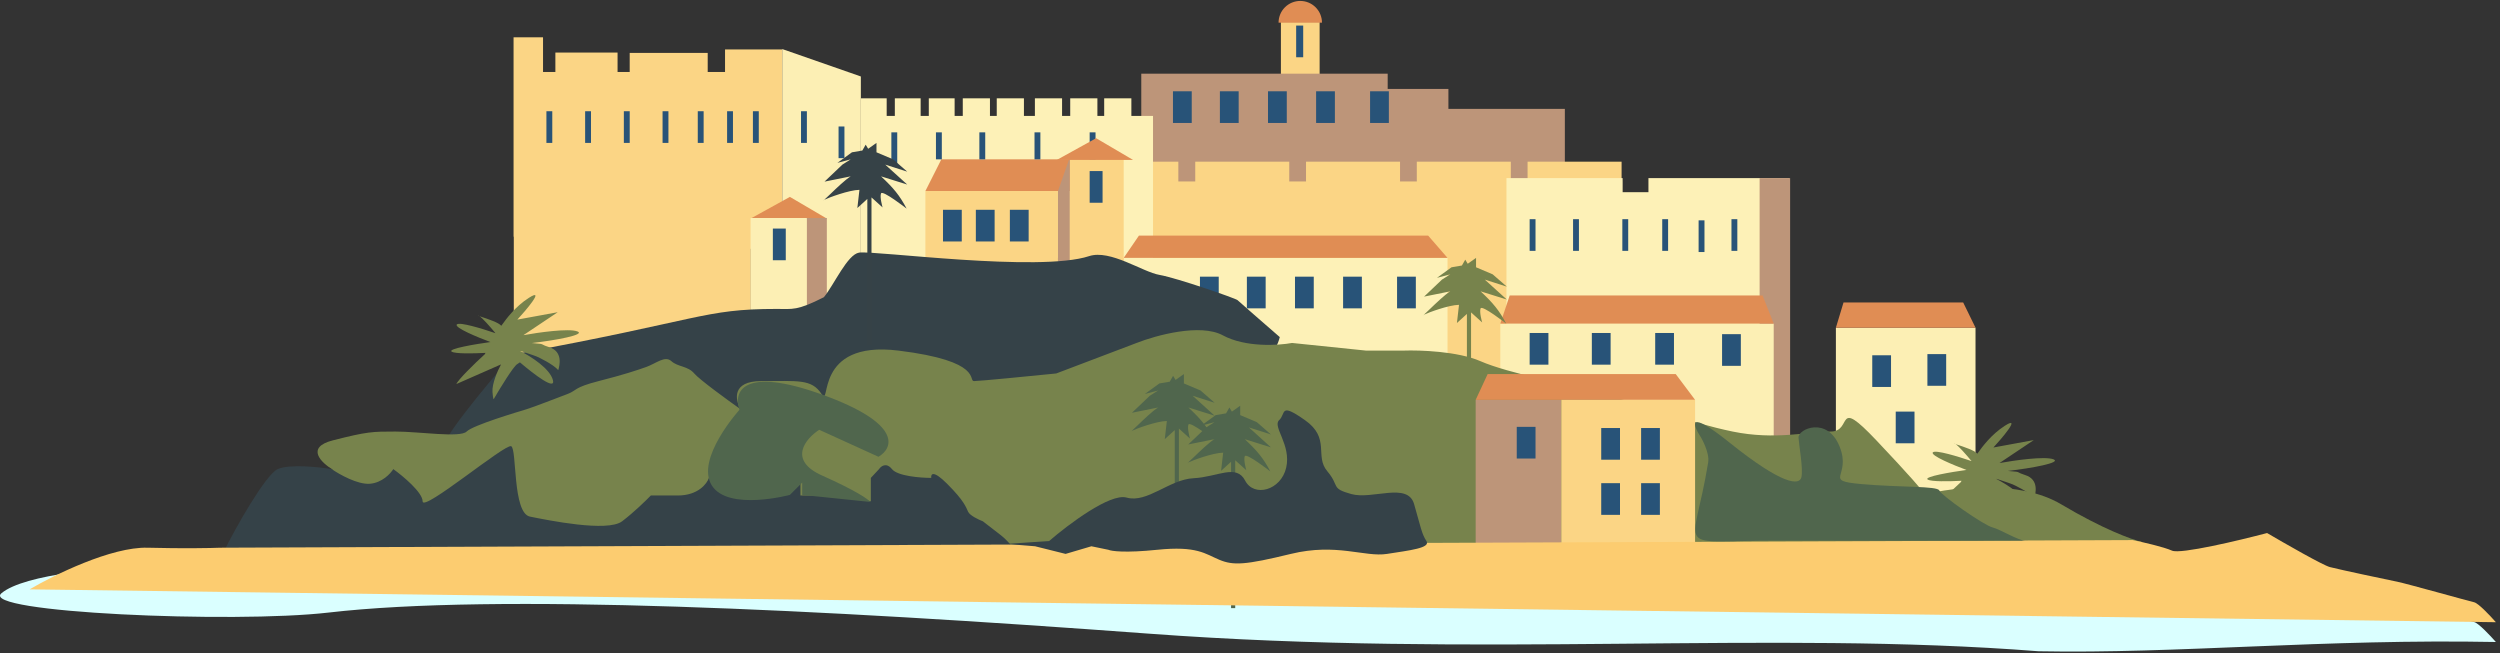 <?xml version="1.0" encoding="UTF-8"?> <svg xmlns="http://www.w3.org/2000/svg" width="593" height="155" viewBox="0 0 593 155" fill="none"><rect x="0" y="0" width="593" height="155" fill="#333333" stroke="none"/><path d="M34.983 134.609C26.411 134.387 5.762 136.133 0.342 140.719C-5.078 145.305 55.385 147.911 77.886 145.305C117.492 140.719 193.785 144.472 272.58 150.308C351.375 156.145 419.747 149.474 483.534 154.477C516.151 155.115 551.622 151.493 592.023 152.282C590.724 150.798 587.876 147.774 586.874 147.551C585.621 147.273 570.732 143.098 568.644 142.681C566.557 142.263 554.729 139.758 552.642 139.202C550.972 138.756 542.019 133.635 537.752 131.131C531.072 132.893 517.213 136.196 515.209 135.305C513.205 134.415 508.158 133.264 505.885 132.8L52.238 134.609C50.058 134.702 43.555 134.832 34.983 134.609Z" fill="#DAFFFF"></path><rect x="303.831" y="5.232" width="9.184" height="19.203" fill="#FBD585"></rect><rect x="435.473" y="77.732" width="33.119" height="44.53" fill="#FCEFB4"></rect><path d="M437.282 71.749H465.669L468.592 77.732H435.473L437.282 71.749Z" fill="#E08D54"></path><path fill-rule="evenodd" clip-rule="evenodd" d="M270.712 17.478H329.158V21.096H343.563V25.827H371.183V63.399H272.104V54.772H270.712V17.478Z" fill="#BD9579"></path><path fill-rule="evenodd" clip-rule="evenodd" d="M305.813 38.351H283.513V43.042H279.501V38.352H257.139V43.042H257.007V88.685H384.752V43.042H384.641V38.351H362.34V43.042H358.365V38.351H336.064V43.042H332.089V38.351H309.789V43.042H305.813V38.351Z" fill="#FBD585"></path><path fill-rule="evenodd" clip-rule="evenodd" d="M121.816 8.85H128.806V17.074H131.736V12.468H146.486V17.074H149.364V12.551H167.867V17.074H171.979V11.729H185.548V59.014H178.091V84.147H121.872V56.135H121.816V8.85Z" fill="#FBD585"></path><path d="M185.549 11.633L204.196 18.139V73.975H185.549V11.633Z" fill="#FCEFB4"></path><path d="M196.125 51.849H178.035L187.358 46.701L196.125 51.849Z" fill="#E08D54"></path><path fill-rule="evenodd" clip-rule="evenodd" d="M357.334 42.248H384.887V45.588H391.01V42.248H424.407V84.273H391.01L374.59 84.273V84.273H357.334V42.248Z" fill="#FDF1B7"></path><rect x="417.382" y="42.248" width="7.236" height="64.29" fill="#BD9579"></rect><path fill-rule="evenodd" clip-rule="evenodd" d="M212.254 23.323H218.378V27.497H220.312V23.323H226.436V27.497H228.37V23.323H234.817V27.497H236.428V23.323H242.875V27.497H245.476V23.323H251.922V27.497H253.856V23.323H260.303V27.497H261.914V23.323H268.361V27.497H273.495V61.173H204.196V50.04H204.196V23.323H210.32V27.497H212.254V23.323Z" fill="#FDF1B7"></path><rect x="266.538" y="61.173" width="76.814" height="23.657" fill="#FDF1B7"></rect><path d="M270.156 55.885H338.759L343.351 61.173H266.538L270.156 55.885Z" fill="#E08D54"></path><rect x="253.457" y="37.795" width="13.081" height="38.964" fill="#FBD585"></rect><rect x="219.503" y="45.309" width="31.449" height="31.449" fill="#FBD585"></rect><rect x="178.035" y="51.71" width="13.359" height="22.543" fill="#FCEFB4"></rect><rect x="191.394" y="51.71" width="4.731" height="22.543" fill="#BD9579"></rect><path d="M223.29 37.795H253.735V45.309H219.503L223.29 37.795Z" fill="#E08D54"></path><path d="M253.596 37.795H253.735V76.758H250.952V45.309L253.596 37.795Z" fill="#BD9579"></path><rect x="355.875" y="76.758" width="64.847" height="29.779" fill="#FCEFB4"></rect><path d="M358.102 70.079H418.078L420.722 76.758H355.875L358.102 70.079Z" fill="#E08D54"></path><path d="M244.551 112.66C242.325 112.883 232.769 116.649 228.27 118.505L227.296 132.56L409.172 133.951C409.172 132.003 408.838 127.522 407.502 125.184C405.832 122.262 396.926 116.278 393.03 110.851C389.913 106.51 366.034 95.776 354.484 90.952L346.135 87.751L327.905 88.865L321.643 90.952C318.953 92.854 312.904 96.88 310.233 97.771C306.893 98.884 302.857 104.033 301.605 105.842C300.352 107.651 295.621 110.156 290.194 111.825C284.767 113.495 272.8 114.33 262.641 112.66C252.483 110.99 247.334 112.382 244.551 112.66Z" fill="#50664D"></path><rect x="129.609" y="26.384" width="1.392" height="7.514" fill="#285378"></rect><rect x="138.793" y="26.384" width="1.392" height="7.514" fill="#285378"></rect><rect x="147.977" y="26.384" width="1.392" height="7.514" fill="#285378"></rect><rect x="157.161" y="26.384" width="1.392" height="7.514" fill="#285378"></rect><rect x="165.511" y="26.384" width="1.392" height="7.514" fill="#285378"></rect><rect x="172.468" y="26.384" width="1.392" height="7.514" fill="#285378"></rect><rect x="362.833" y="51.989" width="1.392" height="7.514" fill="#285378"></rect><rect x="373.131" y="51.989" width="1.392" height="7.514" fill="#285378"></rect><rect x="384.82" y="51.989" width="1.392" height="7.514" fill="#285378"></rect><rect x="394.282" y="51.989" width="1.392" height="7.514" fill="#285378"></rect><rect x="402.91" y="52.267" width="1.392" height="7.514" fill="#285378"></rect><rect x="410.703" y="51.989" width="1.392" height="7.514" fill="#285378"></rect><rect x="178.591" y="26.384" width="1.392" height="7.514" fill="#285378"></rect><rect x="190.002" y="26.384" width="1.392" height="7.514" fill="#285378"></rect><rect x="198.908" y="30.002" width="1.392" height="7.514" fill="#285378"></rect><rect x="211.432" y="31.394" width="1.392" height="7.514" fill="#285378"></rect><rect x="232.305" y="31.394" width="1.392" height="6.401" fill="#285378"></rect><rect x="222.008" y="31.394" width="1.392" height="6.401" fill="#285378"></rect><rect x="245.386" y="31.394" width="1.392" height="6.401" fill="#285378"></rect><rect x="258.467" y="31.394" width="1.392" height="6.401" fill="#285378"></rect><rect x="223.678" y="49.762" width="4.453" height="7.514" fill="#285378"></rect><rect x="231.47" y="49.762" width="4.453" height="7.514" fill="#285378"></rect><rect x="239.542" y="49.762" width="4.453" height="7.514" fill="#285378"></rect><rect x="272.104" y="65.626" width="4.453" height="7.514" fill="#285378"></rect><rect x="284.628" y="65.626" width="4.453" height="7.514" fill="#285378"></rect><rect x="295.76" y="65.626" width="4.453" height="7.514" fill="#285378"></rect><rect x="307.171" y="65.626" width="4.453" height="7.514" fill="#285378"></rect><rect x="318.582" y="65.626" width="4.453" height="7.514" fill="#285378"></rect><rect x="331.384" y="65.626" width="4.453" height="7.514" fill="#285378"></rect><rect x="362.833" y="78.985" width="4.453" height="7.514" fill="#285378"></rect><rect x="377.584" y="78.985" width="4.453" height="7.514" fill="#285378"></rect><rect x="392.613" y="78.985" width="4.453" height="7.514" fill="#285378"></rect><rect x="408.476" y="79.263" width="4.453" height="7.514" fill="#285378"></rect><rect x="444.1" y="84.272" width="4.453" height="7.514" fill="#285378"></rect><rect x="457.181" y="83.994" width="4.453" height="7.514" fill="#285378"></rect><rect x="449.667" y="97.632" width="4.453" height="7.514" fill="#285378"></rect><rect x="183.323" y="54.215" width="3.061" height="7.514" fill="#285378"></rect><rect x="258.467" y="40.578" width="3.061" height="7.514" fill="#285378"></rect><path d="M313.572 5.371C313.572 4.006 313.03 2.696 312.064 1.731C311.099 0.765 309.789 0.223 308.424 0.223C307.058 0.223 305.748 0.765 304.783 1.731C303.817 2.696 303.275 4.006 303.275 5.371L308.424 5.371H313.572Z" fill="#E08D54"></path><rect x="278.227" y="21.653" width="4.453" height="7.514" fill="#285378"></rect><rect x="289.359" y="21.653" width="4.453" height="7.514" fill="#285378"></rect><rect x="300.77" y="21.653" width="4.453" height="7.514" fill="#285378"></rect><rect x="312.181" y="21.653" width="4.453" height="7.514" fill="#285378"></rect><rect x="307.449" y="6.067" width="1.67" height="7.514" fill="#285378"></rect><rect x="324.983" y="21.653" width="4.453" height="7.514" fill="#285378"></rect><path d="M184.165 73.279C166.771 73.279 166.346 75.923 122.102 83.994C121.035 84.411 105.256 103.309 105.813 104.867C106.509 106.815 170.111 98.049 174.285 98.466C178.46 98.884 175.677 96.796 178.599 94.848C181.521 92.9 180.686 94.013 181.382 93.178C182.078 92.343 184.444 91.369 186.392 91.369C188.34 91.369 190.845 92.482 192.932 94.013C195.019 95.544 195.715 95.266 197.524 94.848C199.333 94.431 198.081 93.457 199.89 90.813C201.699 88.169 204.065 86.777 208.935 85.107C213.805 83.437 212.831 84.968 215.058 85.107C217.284 85.246 218.954 85.803 223.546 86.777C227.22 87.556 229.53 89.328 230.226 90.117C230.782 90.349 232.202 90.813 233.426 90.813C234.957 90.813 244.002 90.256 248.316 91.369C252.63 92.482 253.882 90.813 265.85 88.308C277.817 85.803 278.791 86.916 290.063 88.308C299.08 89.421 302.819 83.205 303.561 79.958C300.36 77.175 293.876 71.526 293.542 71.192C293.124 70.774 279.07 65.904 275.034 65.208C270.999 64.512 263.358 59.102 258.335 60.755C246.499 64.652 207.257 59.364 203.779 59.92C200.995 60.366 197.888 67.481 195.429 70.496C189.028 73.743 188.068 73.279 184.165 73.279Z" fill="#354248"></path><path d="M62.814 121.706C60.587 125.045 55.485 129.406 53.212 131.168L501.293 134.508L507.973 128.524C505.746 128.014 498.816 125.518 488.908 119.618C479 113.718 463.257 115.583 456.624 117.253C456.114 116.51 453.09 112.911 445.074 104.45C435.055 93.875 439.647 102.363 434.22 102.363C428.793 102.363 421.139 104.45 410.981 102.363C400.823 100.276 388.577 95.683 380.367 93.457C372.157 91.231 357.824 88.587 351.144 85.664C345.801 83.326 336.765 83.02 332.915 83.16H324.009L306.475 81.35C303.228 81.954 295.398 82.436 290.055 79.541C284.711 76.647 274.191 79.541 269.599 81.35L250.535 88.587C244.551 89.19 232.277 90.396 231.053 90.396C229.522 90.396 233.419 85.664 213.102 83.16C192.785 80.655 197.238 97.075 194.872 93.457C192.507 89.839 189.306 90.396 180.539 90.396C173.526 90.396 174.37 94.849 175.669 97.075C172.515 94.849 165.9 90.034 164.676 88.587C163.145 86.778 160.779 87.056 159.249 85.664C157.718 84.273 155.631 86.221 153.265 87.056C150.899 87.891 147.977 88.865 141.993 90.396C136.01 91.926 136.845 92.622 134.618 93.457C132.392 94.292 126.686 96.519 124.877 97.075C123.068 97.632 112.214 100.832 110.683 102.363C109.153 103.894 99.412 102.363 93.846 102.363C88.279 102.363 87.166 102.363 78.956 104.45C72.388 106.12 76.219 109.785 78.956 111.408C76.961 111.315 71.998 111.186 68.102 111.408C63.231 111.687 65.597 117.531 62.814 121.706Z" fill="#77834C"></path><path fill-rule="evenodd" clip-rule="evenodd" d="M467.633 109.348C466.262 107.709 464.635 105.87 463.886 105.356C463.994 105.392 464.122 105.434 464.265 105.481C465.664 105.939 468.568 106.89 469.001 107.627C469.027 107.623 469.132 107.475 469.313 107.222C470.093 106.133 472.275 103.085 475.562 100.984C479.614 98.395 474.723 104.117 472.832 106.147L482.413 104.388L474.323 109.802L474.317 109.83C477.779 109.2 485.021 108.167 487.07 108.945C489.138 109.731 481.848 111.069 476.258 111.707C478.502 111.882 478.537 111.901 478.887 112.093C479.097 112.208 479.421 112.385 480.401 112.695C483.705 113.739 482.855 117.067 482.531 118.13C481.229 116.656 477.872 115.101 477.41 114.895C477.105 114.759 475.867 114.343 474.727 113.961L474.727 113.961L474.725 113.961C474.318 113.824 473.923 113.692 473.588 113.578L473.578 113.635C476.072 114.906 480.551 117.76 481.268 120.498C481.933 123.035 476.952 119.275 473.437 116.286C473.269 116.41 473.056 116.553 472.792 116.714C471.875 117.271 468.779 122.339 467.345 124.804C467.265 125.142 467.072 125.32 466.932 123.326C466.792 121.331 468.168 118.243 468.873 116.948L468.959 116.769L458.377 121.426C458.663 120.52 462.583 116.654 465.13 114.34L465.27 114.042C462.134 114.203 458.063 114.269 457.249 113.742C456.221 113.076 462.956 111.949 466.452 111.469C463.518 110.389 457.815 108.044 458.471 107.302C459.072 106.623 464.581 108.321 467.558 109.343L467.633 109.348ZM463.886 105.356C463.547 105.243 463.408 105.189 463.607 105.219C463.676 105.23 463.771 105.277 463.886 105.356Z" fill="#77834C"></path><path fill-rule="evenodd" clip-rule="evenodd" d="M117.518 79.012C116.147 77.373 114.519 75.534 113.771 75.02C113.878 75.056 114.006 75.098 114.15 75.145C115.548 75.603 118.452 76.554 118.885 77.291C118.911 77.287 119.017 77.139 119.198 76.886C119.977 75.797 122.159 72.749 125.447 70.648C129.499 68.059 124.607 73.781 122.716 75.811L132.297 74.052L124.207 79.466L124.201 79.495C127.663 78.864 134.905 77.831 136.954 78.609C139.022 79.395 131.732 80.734 126.143 81.371C128.387 81.546 128.421 81.565 128.772 81.757C128.982 81.872 129.305 82.049 130.286 82.359C133.59 83.403 132.739 86.731 132.416 87.794C131.114 86.32 127.756 84.765 127.294 84.559C126.989 84.423 125.751 84.008 124.611 83.625L124.611 83.625L124.611 83.625C124.203 83.488 123.808 83.356 123.472 83.242L123.462 83.299C125.956 84.57 130.435 87.424 131.153 90.163C131.817 92.699 126.836 88.939 123.322 85.95C123.153 86.074 122.941 86.217 122.676 86.378C121.76 86.935 118.663 92.003 117.229 94.468C117.15 94.806 116.956 94.984 116.816 92.99C116.676 90.995 118.052 87.907 118.758 86.612L118.844 86.433L108.261 91.09C108.547 90.184 112.468 86.318 115.014 84.004L115.154 83.706C112.018 83.867 107.948 83.933 107.133 83.406C106.105 82.74 112.841 81.613 116.337 81.133C113.403 80.053 107.7 77.708 108.356 76.966C108.956 76.287 114.466 77.985 117.443 79.007L117.518 79.012ZM113.771 75.02C113.431 74.907 113.293 74.853 113.491 74.883C113.561 74.894 113.655 74.941 113.771 75.02Z" fill="#77834C"></path><path fill-rule="evenodd" clip-rule="evenodd" d="M205.732 47.19L203.365 49.344L203.858 45.031C201.394 45.071 196.595 46.861 195.511 47.392C195.782 47.163 196.281 46.683 196.895 46.091C198.379 44.661 200.536 42.583 201.788 41.83L195.575 43.083L199.816 39.047L201.788 37.794L198.632 38.63L202.084 36.125L204.549 35.707L205.338 34.316L205.929 35.29L207.901 33.898V36.125L211.846 37.794L215.199 40.717L209.972 39.047L215.199 43.778L208.986 41.83C211.959 44.632 213.349 46.278 215.053 49.484C215.053 49.484 209.348 45.031 208.986 45.866C208.624 46.7 209.348 49.205 209.348 49.205L206.718 46.829V81.907H205.732V47.19ZM195.293 47.535C195.273 47.521 195.352 47.47 195.511 47.392C195.388 47.496 195.312 47.548 195.293 47.535Z" fill="#364247"></path><path fill-rule="evenodd" clip-rule="evenodd" d="M347.949 74.464L345.582 76.619L346.076 72.305C343.611 72.346 338.812 74.135 337.728 74.667C337.999 74.438 338.498 73.957 339.112 73.365C340.596 71.936 342.753 69.857 344.005 69.105L337.792 70.357L342.033 66.322L344.005 65.069L340.849 65.904L344.301 63.399L346.766 62.982L347.555 61.59L348.146 62.564L350.119 61.173V63.399L354.063 65.069L357.416 67.992L352.189 66.322L357.416 71.053L351.203 69.105C354.176 71.907 355.566 73.553 357.27 76.758C357.27 76.758 351.566 72.305 351.203 73.14C350.841 73.975 351.566 76.48 351.566 76.48L348.935 74.103V109.181H347.949V74.464ZM337.51 74.81C337.49 74.796 337.569 74.745 337.728 74.667C337.605 74.771 337.529 74.823 337.51 74.81Z" fill="#77834C"></path><path fill-rule="evenodd" clip-rule="evenodd" d="M278.65 102.017L276.282 104.172L276.776 99.858C274.311 99.898 269.512 101.688 268.429 102.22C268.7 101.991 269.198 101.51 269.813 100.918C271.296 99.489 273.454 97.41 274.705 96.657L268.493 97.91L272.733 93.874L274.705 92.622L271.55 93.457L275.001 90.952L277.466 90.535L278.255 89.143L278.847 90.117L280.819 88.726V90.952L284.763 92.622L288.116 95.544L282.89 93.874L288.116 98.606L281.904 96.657C284.877 99.46 286.266 101.106 287.971 104.311C287.971 104.311 282.266 99.858 281.904 100.693C281.541 101.528 282.266 104.033 282.266 104.033L279.636 101.656V136.734H278.65V102.017ZM268.211 102.363C268.19 102.349 268.269 102.298 268.429 102.22C268.305 102.324 268.229 102.376 268.211 102.363Z" fill="#50664D"></path><path fill-rule="evenodd" clip-rule="evenodd" d="M292.009 109.531L289.641 111.686L290.135 107.372C287.67 107.413 282.871 109.203 281.788 109.734C282.059 109.505 282.557 109.024 283.172 108.433C284.655 107.003 286.813 104.925 288.064 104.172L281.852 105.424L286.092 101.389L288.064 100.136L284.909 100.971L288.36 98.466L290.825 98.049L291.614 96.657L292.206 97.632L294.178 96.24V98.466L298.122 100.136L301.475 103.059L296.249 101.389L301.475 106.12L295.263 104.172C298.235 106.974 299.625 108.62 301.329 111.825C301.329 111.825 295.625 107.372 295.263 108.207C294.9 109.042 295.625 111.547 295.625 111.547L292.995 109.171V144.249H292.009V109.531ZM281.57 109.877C281.549 109.863 281.628 109.812 281.788 109.734C281.664 109.838 281.588 109.89 281.57 109.877Z" fill="#50664D"></path><path d="M65.875 111.269C63.092 112.493 55.81 125.184 52.934 131.168C115.739 132.096 242.185 132.56 242.185 132.56C242.185 132.56 239.82 128.802 237.454 126.993C235.562 125.546 233.79 124.164 233.14 123.654C232.166 123.283 230.107 122.318 229.661 121.427C229.105 120.314 228.827 118.922 224.652 114.748C221.312 111.408 220.755 112.429 220.895 113.356C218.343 113.356 212.907 112.939 211.571 111.269C210.235 109.599 208.974 110.573 208.51 111.269L206.562 113.356V118.922C204.613 118.459 200.578 117.531 200.021 117.531H189.863V114.748L186.106 116.557C185.178 116.278 182.877 115.722 181.096 115.722H176.226C175.53 115.815 173.804 115.054 172.468 111.269C171.133 107.484 169.036 111.083 168.155 113.356C167.691 114.748 165.566 117.531 160.779 117.531H154.378C153.265 118.69 150.343 121.539 147.56 123.654C144.081 126.298 129.887 123.375 125.712 122.54C121.538 121.706 122.651 106.538 121.259 105.842C119.868 105.146 100.247 121.566 100.247 118.922C100.247 116.807 95.608 112.939 93.289 111.269C92.64 112.336 90.617 114.525 87.723 114.748C84.828 114.97 80.487 112.521 78.678 111.269C75.57 110.759 68.658 110.044 65.875 111.269Z" fill="#354248"></path><path d="M350.031 94.848H370.348V134.09H350.031V94.848Z" fill="#BD9579"></path><path d="M352.874 88.726H397.483L402.075 94.848H350.031L352.874 88.726Z" fill="#E08D54"></path><rect x="359.772" y="101.249" width="4.453" height="7.514" fill="#285378"></rect><rect x="370.348" y="94.848" width="31.727" height="39.242" fill="#FBD585"></rect><rect x="389.273" y="101.528" width="4.453" height="7.514" fill="#285378"></rect><rect x="389.273" y="114.608" width="4.453" height="7.514" fill="#285378"></rect><rect x="379.81" y="101.528" width="4.453" height="7.514" fill="#285378"></rect><rect x="379.81" y="114.608" width="4.453" height="7.514" fill="#285378"></rect><path d="M34.983 129.916C26.411 129.693 12.764 136.41 7.012 139.796L592.023 147.589C590.724 146.104 587.876 143.08 586.874 142.857C585.621 142.579 570.732 138.404 568.644 137.987C566.557 137.569 554.729 135.065 552.642 134.508C550.972 134.063 542.019 128.942 537.752 126.437C531.072 128.2 517.213 131.502 515.209 130.612C513.205 129.721 508.158 128.571 505.885 128.107L52.238 129.916C50.058 130.009 43.555 130.139 34.983 129.916Z" fill="#FCCC70"></path><path d="M268.764 37.934H250.674L259.997 32.785L268.764 37.934Z" fill="#E08D54"></path><path d="M267.233 118.027C263.337 116.913 253.364 124.428 248.865 128.324L238.707 129.02L245.525 129.576L252.761 131.385L258.884 129.576L262.92 130.411C263.615 130.736 266.899 131.19 274.47 130.411C283.932 129.437 285.88 131.385 289.22 132.777C292.56 134.168 295.343 134.029 306.197 131.385C317.051 128.741 323.731 132.22 329.019 131.385C334.306 130.55 339.455 129.994 338.342 128.324C337.229 126.654 336.95 124.845 335.42 119.557C333.889 114.269 325.54 118.583 320.53 117.191C315.52 115.8 317.886 115.382 314.825 111.764C311.763 108.146 315.66 103.972 309.537 99.658C303.414 95.344 305.084 98.127 303.414 99.658C301.744 101.189 306.336 105.502 305.084 110.929C303.831 116.357 297.43 118.027 295.343 113.991C293.256 109.955 288.803 113.156 283.097 113.434C277.392 113.713 272.104 119.418 267.233 118.027Z" fill="#354248"></path><path d="M405.18 109.669C401.568 132.003 396.231 128.107 422.253 128.246C432.269 128.299 480.42 128.246 480.42 128.246C478.75 128.246 474.451 125.561 472.67 125.115C470.444 124.559 460.424 117.462 460.007 116.349C459.589 115.235 450.823 115.653 441.499 114.818C432.176 113.983 439.273 113.148 436.35 105.912C433.428 98.676 426.47 101.737 426.61 103.825C426.749 105.912 427.723 111.061 427.305 113.148C426.888 115.235 422.852 115.096 410.189 104.938C400.059 96.811 401.515 100.81 403.51 103.825C403.51 103.825 405.558 107.326 405.18 109.669Z" fill="#50664D"></path><path d="M175.391 97.214C175.391 97.214 164.847 108.869 168.851 115.165C172.757 121.308 187.358 117.392 187.358 117.392L190.28 114.469V117.392L206.423 119.062C206.051 118.505 203.25 116.473 195.012 112.8C186.774 109.126 191.115 104.033 194.316 101.945L208.371 108.347C211.896 106.306 214.16 100.498 195.012 93.596C175.864 86.694 173.953 93.132 175.391 97.214Z" fill="#50664D"></path></svg> 